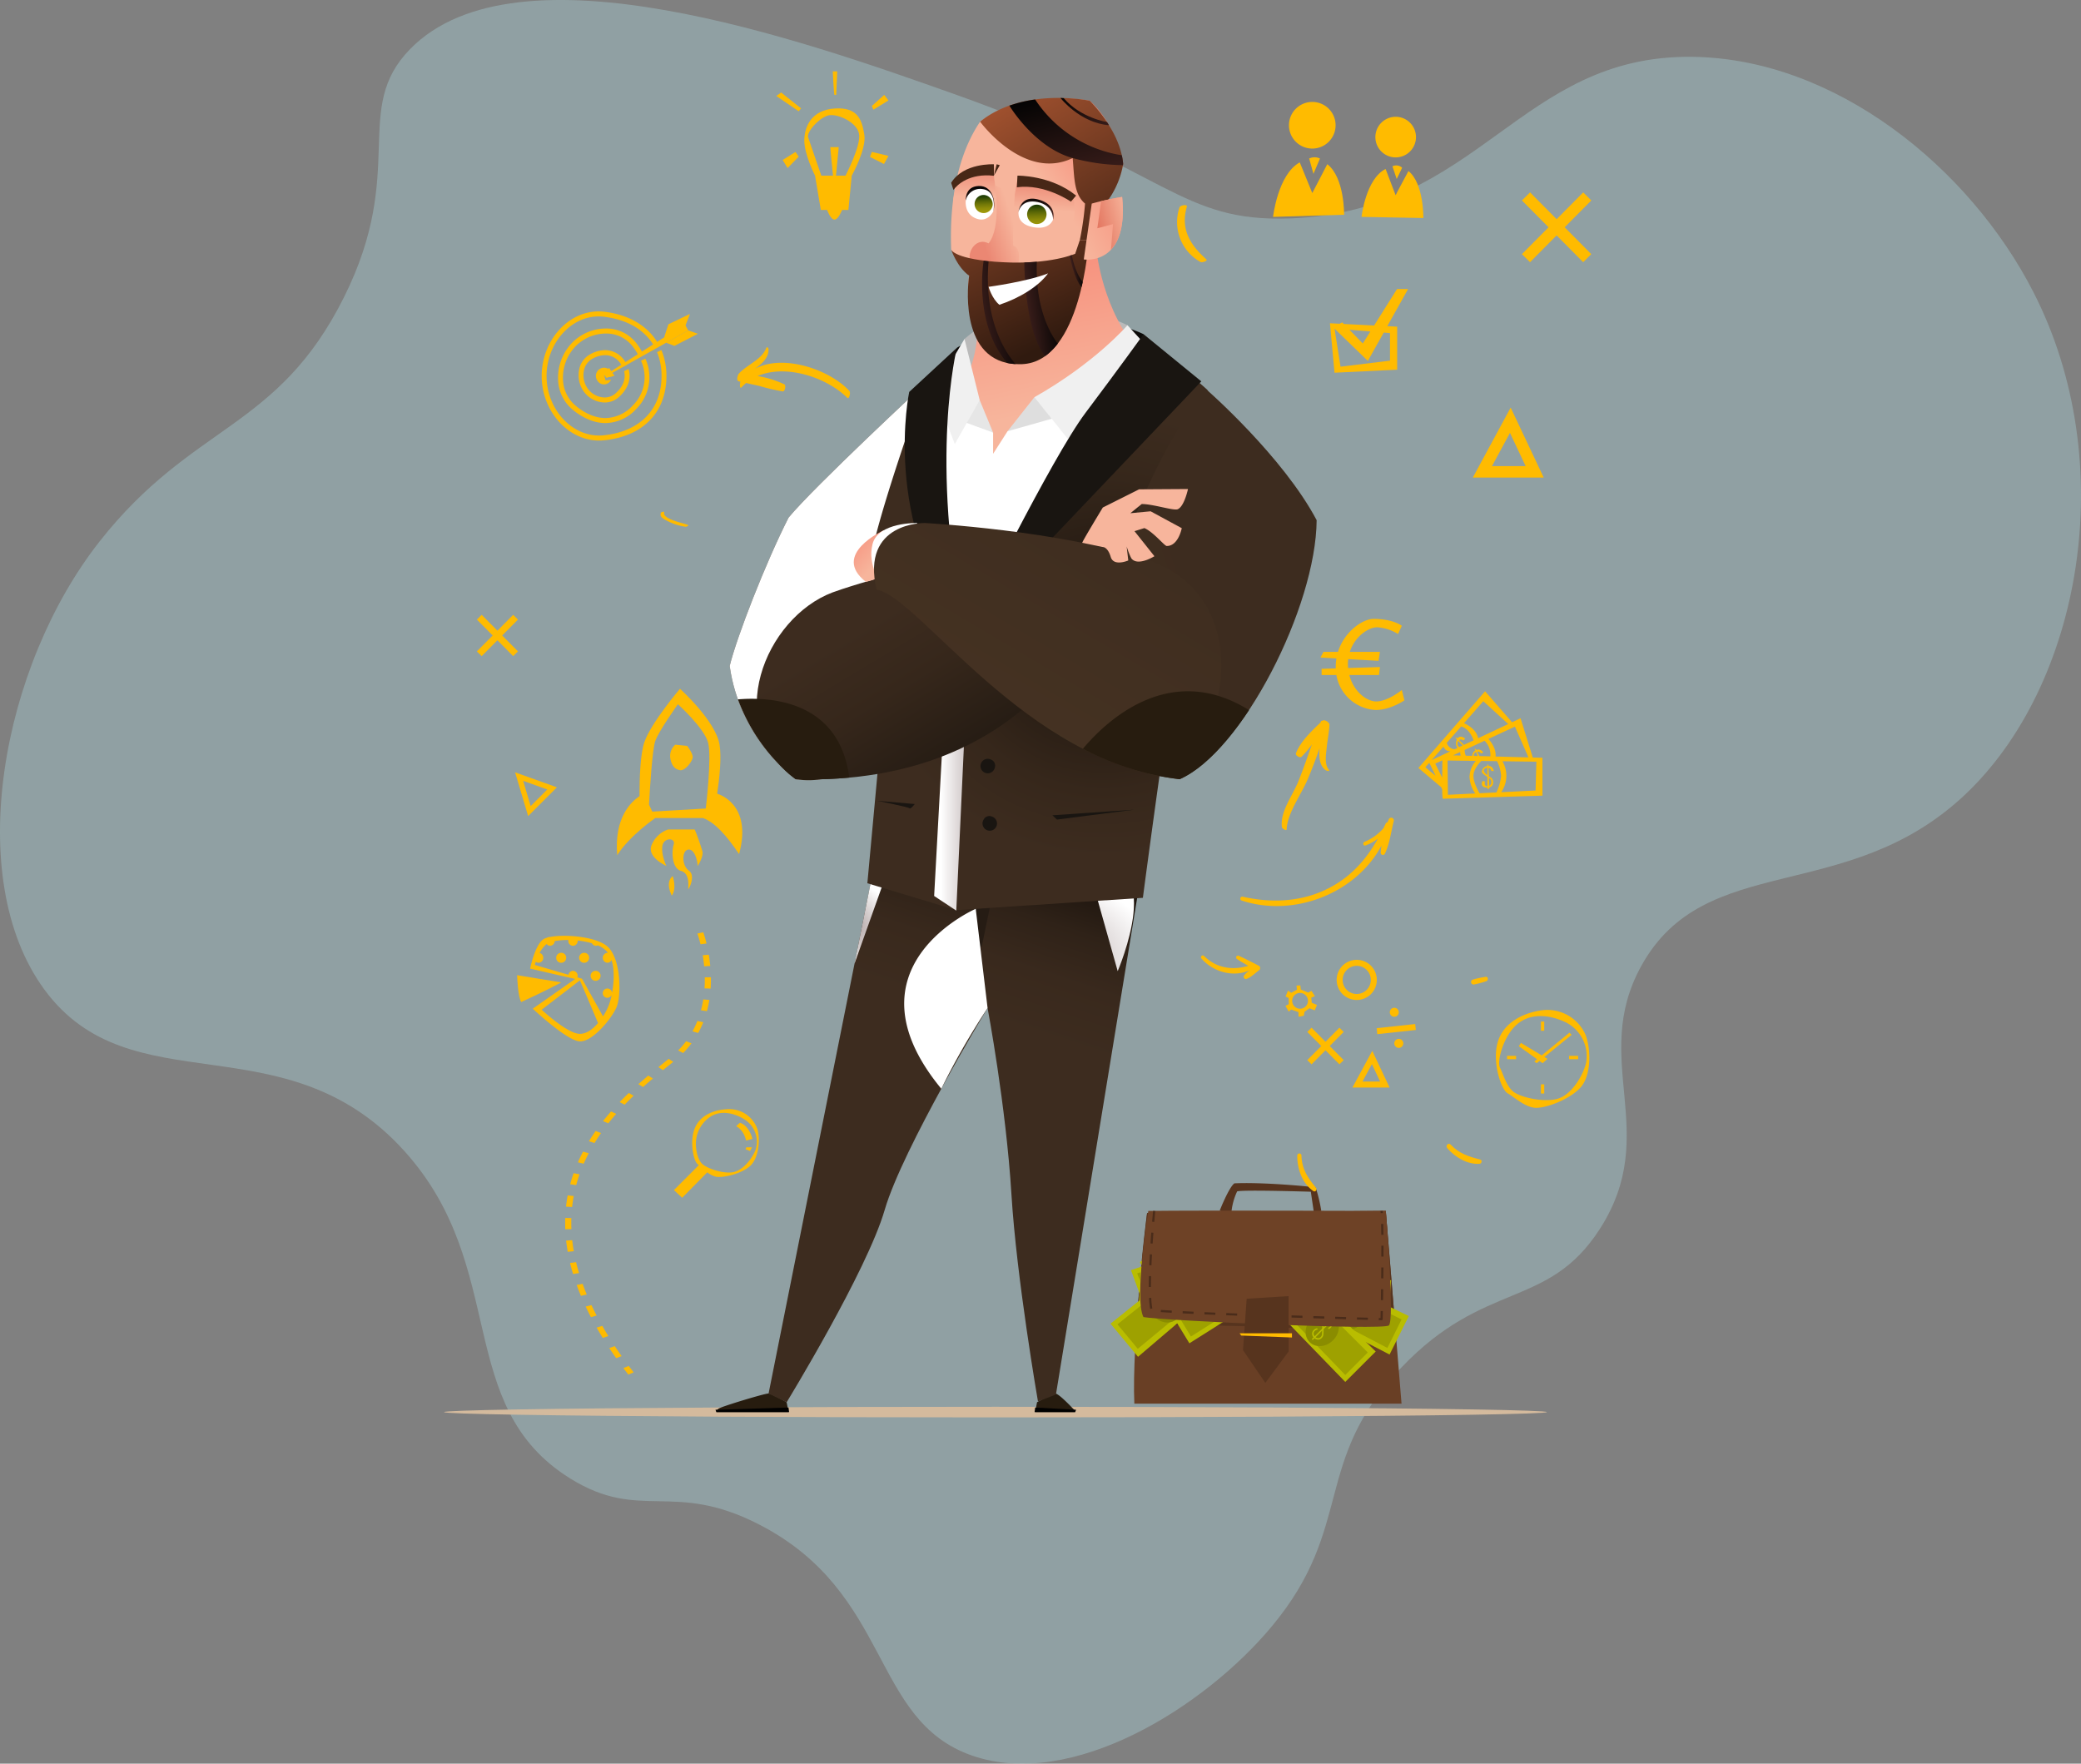 <?xml version="1.0" encoding="UTF-8"?> <svg xmlns="http://www.w3.org/2000/svg" xmlns:xlink="http://www.w3.org/1999/xlink" width="681.39" height="577.44" viewBox="0 0 681.39 577.44"><rect x="0" y="0" width="681.39" height="577.44" fill="#808080" stroke="none"/><defs><style>.a{opacity:0.8;}.b{fill:rgba(182,237,245,0.37);}.c{fill:#d4ba9d;}.d{fill:#fb0;}.e{fill:#271c0f;}.f{fill:#0b0907;}.g{fill:url(#a);}.al,.ao,.h,.j,.k{mix-blend-mode:multiply;}.ac,.ah,.ai,.al,.ao,.h,.j,.k{isolation:isolate;}.h{fill:url(#b);}.i{fill:url(#c);}.j{fill:url(#d);}.k{fill:url(#e);}.l{fill:#261c14;}.m{fill:#bababa;}.n{fill:url(#f);}.o{fill:#dedede;}.p{fill:#e6e6e6;}.q{fill:url(#g);}.r{fill:url(#h);}.s{fill:url(#i);}.t{fill:url(#j);}.u{fill:url(#k);}.v{fill:url(#l);}.w{fill:#fff;}.x{fill:#472716;}.y{fill:url(#m);}.z{fill:url(#n);}.aa{fill:url(#o);}.ab{fill:url(#p);}.ac,.ah,.ai{mix-blend-mode:screen;}.ad{fill:url(#q);}.ae{fill:url(#r);}.af{fill:url(#s);}.ag{fill:url(#t);}.ah{fill:url(#u);}.ai{fill:url(#v);}.aj{fill:url(#w);}.ak{fill:url(#x);}.al{fill:url(#y);}.am{fill:url(#z);}.an{fill:url(#aa);}.ao{fill:url(#ab);}.ap{fill:#f0f0f0;}.aq{fill:#191511;}.ar{fill:url(#ac);}.as{fill:url(#ad);}.at{fill:url(#ae);}.au{fill:#57341e;}.av{fill:url(#af);}.aw{fill:#b9bd00;}.ax{fill:#9ea100;}.ay{fill:#8a8c00;}.az{fill:#6e4226;}.ba{fill:#4a2c1a;}</style><linearGradient id="a" x1="1.394" y1="0.778" x2="0.604" y2="0.487" gradientUnits="objectBoundingBox"><stop offset="0" stop-color="#1b150f"></stop><stop offset="0.187" stop-color="#241b13"></stop><stop offset="0.662" stop-color="#36271b"></stop><stop offset="1" stop-color="#3d2c1f"></stop></linearGradient><radialGradient id="b" cx="0.893" cy="0.563" r="0.352" gradientTransform="translate(-0.466) scale(1.931 1)" gradientUnits="objectBoundingBox"><stop offset="0" stop-color="#a89999"></stop><stop offset="1" stop-color="#fff"></stop></radialGradient><linearGradient id="c" x1="0.532" y1="0.367" x2="0.593" y2="0.07" gradientUnits="objectBoundingBox"><stop offset="0" stop-color="#3d2c1f"></stop><stop offset="0.348" stop-color="#39291d"></stop><stop offset="0.625" stop-color="#2f2218"></stop><stop offset="0.878" stop-color="#1f160f"></stop><stop offset="1" stop-color="#140f0a"></stop></linearGradient><radialGradient id="d" cx="0.288" cy="0.679" r="0.391" gradientTransform="translate(-0.972) scale(2.944 1)" xlink:href="#b"></radialGradient><radialGradient id="e" cx="-0.056" cy="0.896" r="0.702" gradientTransform="translate(-0.651) scale(2.302 1)" xlink:href="#b"></radialGradient><linearGradient id="f" x1="0.532" y1="0.773" x2="0.419" y2="0.115" gradientUnits="objectBoundingBox"><stop offset="0" stop-color="#f7b59c"></stop><stop offset="1" stop-color="#f79480"></stop></linearGradient><linearGradient id="g" x1="0.537" y1="0.338" x2="0.692" y2="0.159" xlink:href="#f"></linearGradient><linearGradient id="h" x1="0.505" y1="0.782" x2="0.576" y2="0.112" gradientUnits="objectBoundingBox"><stop offset="0" stop-color="#f7b59c"></stop><stop offset="1" stop-color="#eb8773"></stop></linearGradient><linearGradient id="i" x1="0.504" y1="0.697" x2="0.521" y2="0.043" xlink:href="#h"></linearGradient><linearGradient id="j" x1="0.485" y1="0.074" x2="0.509" y2="1.089" gradientUnits="objectBoundingBox"><stop offset="0" stop-color="#050404"></stop><stop offset="1" stop-color="#66332d"></stop></linearGradient><linearGradient id="k" x1="0.48" y1="0.079" x2="0.516" y2="1.076" xlink:href="#j"></linearGradient><linearGradient id="l" x1="1.142" y1="1.349" x2="0.254" y2="-0.154" gradientUnits="objectBoundingBox"><stop offset="0" stop-color="#301a0f"></stop><stop offset="1" stop-color="#ad5732"></stop></linearGradient><linearGradient id="m" x1="0.485" y1="0.051" x2="0.523" y2="1.168" gradientUnits="objectBoundingBox"><stop offset="0" stop-color="#1f3d04"></stop><stop offset="0.036" stop-color="#264204"></stop><stop offset="0.256" stop-color="#536206"></stop><stop offset="0.469" stop-color="#757a08"></stop><stop offset="0.669" stop-color="#8e8c09"></stop><stop offset="0.851" stop-color="#9d970a"></stop><stop offset="1" stop-color="#a39b0b"></stop></linearGradient><linearGradient id="n" x1="0.482" y1="0.078" x2="0.523" y2="1.055" xlink:href="#m"></linearGradient><linearGradient id="o" x1="0.845" y1="0.455" x2="0.276" y2="0.734" xlink:href="#h"></linearGradient><linearGradient id="p" x1="0.803" y1="0.792" x2="-0.121" y2="-0.931" xlink:href="#l"></linearGradient><linearGradient id="q" x1="0.93" y1="0.29" x2="-0.152" y2="0.673" gradientUnits="objectBoundingBox"><stop offset="0" stop-color="#050404"></stop><stop offset="1" stop-color="#4a2521"></stop></linearGradient><linearGradient id="r" x1="0.995" y1="0.348" x2="-0.048" y2="0.685" xlink:href="#q"></linearGradient><linearGradient id="s" x1="0.845" y1="0.352" x2="0.135" y2="0.642" xlink:href="#q"></linearGradient><linearGradient id="t" x1="0.038" y1="0.811" x2="0.969" y2="0.055" xlink:href="#f"></linearGradient><linearGradient id="u" x1="0.245" y1="-0.01" x2="1.008" y2="1.523" xlink:href="#q"></linearGradient><linearGradient id="v" x1="0.229" y1="-0.075" x2="1.014" y2="1.546" xlink:href="#q"></linearGradient><linearGradient id="w" x1="1.089" y1="0.179" x2="0.034" y2="0.689" gradientUnits="objectBoundingBox"><stop offset="0" stop-color="#f7b59c"></stop><stop offset="1" stop-color="#e3755f"></stop></linearGradient><radialGradient id="x" cx="0.583" cy="0.517" r="0.389" gradientTransform="translate(-0.311) scale(1.621 1)" gradientUnits="objectBoundingBox"><stop offset="0" stop-color="#140f0a"></stop><stop offset="0.282" stop-color="#241a12"></stop><stop offset="0.701" stop-color="#36271b"></stop><stop offset="1" stop-color="#3d2c1f"></stop></radialGradient><linearGradient id="y" x1="1.456" y1="0.494" x2="0.187" y2="0.502" gradientTransform="matrix(1, 0, 0, 1, 0, 0)" xlink:href="#b"></linearGradient><linearGradient id="z" x1="-0.5" y1="0.942" x2="0.55" y2="0.451" gradientUnits="objectBoundingBox"><stop offset="0" stop-color="#453222"></stop><stop offset="1" stop-color="#3d2c1f"></stop></linearGradient><linearGradient id="aa" x1="0.869" y1="0.882" x2="0.362" y2="0.347" xlink:href="#a"></linearGradient><radialGradient id="ab" cx="1.254" cy="0.617" r="0.475" gradientTransform="translate(-0.579) scale(2.158 1)" xlink:href="#b"></radialGradient><linearGradient id="ac" x1="0.638" y1="0.581" x2="0.208" y2="0.315" xlink:href="#f"></linearGradient><linearGradient id="ad" x1="0.284" y1="0.725" x2="0.95" y2="-0.031" xlink:href="#z"></linearGradient><linearGradient id="ae" x1="88.284" y1="-62.226" x2="88.662" y2="-62.651" xlink:href="#f"></linearGradient><linearGradient id="af" x1="0.5" y1="0.142" x2="0.5" y2="-0.01" gradientUnits="objectBoundingBox"><stop offset="0" stop-color="#693f25"></stop><stop offset="0.514" stop-color="#6e4226"></stop><stop offset="1" stop-color="#7a492a"></stop></linearGradient></defs><g transform="translate(-1037.629 -3101.436)"><g transform="translate(959.742 3123.436)"><g class="a" transform="translate(77.887 -22)"><path class="b" d="M400.749,596.771c-33.227-11.613-26.112-53.133-69.52-75.565-28.363-14.658-38.909-.812-61.963-15.114C230.784,482.22,249.451,437,214.858,398.79c-39.252-43.355-89.489-14.068-117.881-52.9-26.72-36.539-13.94-105.842,18.135-146.6,30.592-38.871,58.306-36.349,80.1-80.1,20.687-41.527,2.344-61.4,21.571-81.1C251.92,2.09,345.553,35.279,394.7,52.7c70.6,25.025,74.03,42.158,110.326,40.806,62.208-2.316,74.912-53.492,131.483-52.9,46.867.494,90.91,36.182,111.837,77.077,28.755,56.193,15.6,128.9-22.67,164.732-38.645,36.188-84.9,17.911-105.791,55.918-16.892,30.731,6.854,54.482-13.6,86.145-16.977,26.278-37.607,16.534-64.987,45.339-29.306,30.831-15.078,51.889-42.316,84.634C476.83,581.087,433.316,608.152,400.749,596.771Z" transform="translate(-82.515 -22)"></path></g></g><g transform="translate(848.957 3079.57)"><ellipse class="c" cx="180.553" cy="1.736" rx="180.553" ry="1.736" transform="translate(334.063 482.457)"></ellipse><path class="d" d="M436.766,391.846A9.74,9.74,0,0,0,427.459,385c-4.793.053-9.543,1.933-11.3,6.284s-.409,10.757,1.005,11.8c.106.079.217.166.329.258l-8.154,8.163,2.7,2.526,8.22-8.341a7.629,7.629,0,0,0,2.662,1.4c2.276.567,8.383-.852,11.284-3.4S437.6,395.13,436.766,391.846Zm-8.214,13.833c-3.4.511-8.668-1.371-10.1-2.894s-1.891-4.538-1.924-6.156a10.655,10.655,0,0,1,4.478-8.962c3.416-2.414,7.884-1.532,11.5.74a8.684,8.684,0,0,1,3.677,9.623C435.228,400.895,431.957,405.167,428.552,405.679Z"></path><path class="d" d="M430.963,389.467a9.553,9.553,0,0,0-1.241,1.159s2.424,1,3.236,4.671c1.609-.4,2.081-.541,2.081-.541S434.1,390.481,430.963,389.467Z"></path><path class="d" d="M432.762,398.117l1.492.607.662-1.225H433.05Z"></path><path class="e" d="M446.855,484.193l-.607-3.223s-4.776-2.777-5.915-2.862-15.829,4.391-16.43,4.98a2.119,2.119,0,0,0-.668,1.1Z"></path><path d="M423.235,484.193l-.3-.764,23.918-.725.2,1.488Z"></path><path class="e" d="M527.625,484.193l.606-3.223s4.777-2.777,5.916-2.862,5.305,4.391,5.906,4.98a2.119,2.119,0,0,1,.668,1.1Z"></path><path d="M540.721,484.193l.3-.764-13.394-.725-.2,1.488Z"></path><path class="f" d="M563.108,131.279s-9.794-5.088-27.093-5.6S502,135.731,502,135.731l-7.461,15.009,73.271-5.088Z"></path><path class="g" d="M491.588,147.439s-36.21,33.611-44.7,43.877c-7.459,14.639-16.977,39.077-19.292,48.594,3.344,24.18,21.607,37.075,21.607,37.075s21.9,4.415,33.183-19.84S498.608,151.078,491.588,147.439Z"></path><path class="h" d="M491.588,147.439s-36.21,33.611-44.7,43.877c-7.459,14.639-16.977,39.077-19.292,48.594,3.344,24.18,21.607,37.075,21.607,37.075s21.9,4.415,33.183-19.84S498.608,151.078,491.588,147.439Z"></path><path class="i" d="M476.766,295.913l-36.433,182.2,5.915,2.862s26.3-42.979,32.109-63,33.68-66.08,33.68-66.08,6.043,32.03,7.815,61.011c1.678,27.445,8.687,67.815,8.687,67.815l5.882-2.277L564.7,293.351,561.26,281Z"></path><path class="j" d="M481.175,301.718l-12.7,35.644,7.476-37.384Z"></path><path class="k" d="M545.3,306.665l9.344,33.163S571.5,300.619,545.3,306.665Z"></path><path class="l" d="M510.075,311.65c-.2.8-3.79,17.157-3.79,17.157l3.79,3.192,4.988-23.988Z"></path><path class="m" d="M504.481,132.846a45.523,45.523,0,0,1,22.962-10.54c14.017-2.026,30.406,6.031,30.406,6.031l4.527,16.69L503.57,146.6Z"></path><path class="n" d="M513.847,171.517c1.9-1.682,46.893-31.337,48.529-33.655-12.9-14.11-14.7-34.217-14.7-34.217l-38.814,19.364s1.3,18.573-6.684,26.221C505.3,152.291,513.785,171.477,513.847,171.517Z"></path><path class="o" d="M527.367,151.915l-8.79,11.139s7.784.968,18.348-3.435C532.02,153.261,527.367,151.915,527.367,151.915Z"></path><path class="p" d="M509.464,152.876l4.383,10.618a52.29,52.29,0,0,1-9.366-1.986A13.089,13.089,0,0,1,509.464,152.876Z"></path><path class="q" d="M509.592,61.7c-8.839,13.072-9.913,30.424-9.466,41.943A46.769,46.769,0,0,0,506,112.132s-4.243,27.907,16.647,28.234,23.175-47,23.175-47,8.486-7.344,10.608-17.789C553.819,61.7,545.5,54.848,545.5,54.848S524.7,50.669,509.592,61.7Z"></path><path class="r" d="M520.934,85.611l1.128-6.166,17.9,5.925s1.162,5.048.183,8.378c-6.688.021-20.238-2.669-20.238-2.669Z"></path><path class="s" d="M514.1,79.41s1.122,7.913.874,11.3A101.168,101.168,0,0,1,504.9,87.529l-4.147-.158,1.176-5.962S509.264,75.613,514.1,79.41Z"></path><path class="t" d="M522.2,91.122s.568-5.639,6.688-3.859,4.573,6.506,4.573,6.506a5.514,5.514,0,0,0-4.818-4.574C524.276,88.515,522.2,91.122,522.2,91.122Z"></path><path class="u" d="M504.9,87.529s-.419-4.577,4.2-4.771c4.55-.192,5.761,5.136,4.819,8.321.078-3.428-.937-6.3-4.125-6.771S504.9,87.529,504.9,87.529Z"></path><path class="v" d="M509.592,61.7s14.321,19.585,30.315,11.914c.571,6.651.4,11.8,4.045,14.905a94.276,94.276,0,0,1-1.72,11.969h2.939l.652-7.126a28.8,28.8,0,0,0,10.608-17.789c-.925-11.1-10.935-20.727-10.935-20.727S523.845,50.224,509.592,61.7Z"></path><path class="w" d="M522.2,91.122s.911-4.238,6.256-3.1,5.005,5.751,5.005,5.751-1.02,3.517-6.569,2.458S522.2,91.122,522.2,91.122Z"></path><path class="w" d="M513.917,91.079c-.187.294-1.918,3.753-5.631,2.325-4-1.539-3.386-5.875-3.386-5.875a4.808,4.808,0,0,1,5.508-3.754C515.3,84.425,513.917,91.079,513.917,91.079Z"></path><path class="x" d="M500.112,81.725l.748,2.336c1.262-1.795,5.386-5.549,13.238-4.651.1-1.428,0-3.754,0-3.754S504.141,75.116,500.112,81.725Z"></path><path class="x" d="M521.628,83.2l.2-3.828s10.922-.2,19.2,6.538l-1.7,1.978S530.724,81.9,521.628,83.2Z"></path><path class="y" d="M531.338,92.045a3.176,3.176,0,1,1-3.176-3.176A3.177,3.177,0,0,1,531.338,92.045Z"></path><path class="z" d="M513.713,88.869a2.968,2.968,0,1,1-2.961-3.177A3.074,3.074,0,0,1,513.713,88.869Z"></path><path class="aa" d="M514.49,82.527s2.156,13.723-2.124,19.025c-3.536-1.9-6.582,1.767-6.2,5.085,4.95,1.088,15.993,1.306,15.993,1.306s.98-4.951-1.74-5.6c-.273-3.645.516-16.729.516-16.729Z"></path><path class="ab" d="M500.126,103.645s1.234,3.248,16.9,4.072,23.7-2.766,23.7-2.766l1.509-4.461h2.939s-2.286,39.957-21.952,40.61S505.185,117.626,506,112.132C502.085,109.357,500.126,103.645,500.126,103.645Z"></path><g class="ac"><path class="ad" d="M528.162,107.565l-.069,0c-1.211.1-2.507.182-3.889.227l-.133.006s.013,22.529,6.821,30.65a19.755,19.755,0,0,0,4.125-4.069C532.451,130.987,527.627,122.548,528.162,107.565Z"></path><path class="ae" d="M521.183,141.073c-3.367-3.88-10.449-14.476-8.817-33.626l-1.614-.264h0s-3.507,20.551,7.75,33.538A18.33,18.33,0,0,0,521.183,141.073Z"></path><path class="af" d="M539.578,105.381h0c-.187.063-.4.133-.631.205l-.035.012s1.425,7.64,3.912,10.247q.194-.83.368-1.641C542.123,112.888,540.589,110.269,539.578,105.381Z"></path></g><path class="ag" d="M546.149,88.522,543.538,106.8s14.8,2.394,12.566-20.454A93.219,93.219,0,0,0,546.149,88.522Z"></path><path class="w" d="M512.366,115.777s1.088,3.862,3.536,5.875c6.42-2.122,12.784-5.93,15.94-10.282C524.987,114.09,512.366,115.777,512.366,115.777Z"></path><path class="x" d="M514.1,79.41l.91-3.764,1.027.3Z"></path><path class="ah" d="M556.431,75.575a21.831,21.831,0,0,0-.444-2.881A41.587,41.587,0,0,1,527.62,54.433a43.235,43.235,0,0,0-8.442,2.014c.016.026,8.178,13.7,20.729,17.169a65.37,65.37,0,0,0,16.45,2.32C556.381,75.815,556.408,75.7,556.431,75.575Z"></path><path class="ai" d="M535.905,53.933s6.339,8.174,15.9,8.932l-.64-1.038s-8.65-1.306-14.2-7.834Z"></path><path class="aj" d="M556.1,86.346c-2.445.366-4.974.921-6.872,1.379l-1.251,8.884,5.141-1.374-.68,8.4C555.065,100.851,557.02,95.727,556.1,86.346Z"></path><path class="w" d="M503.57,159.74l10.277,3.754v6.95l4.73-7.39,21.235-5.995,10.343-2.805,15.571-11.733,16.3,13.38S560.4,286.721,560.4,286.922s-30.962,19.865-50.907,18.605-29.925-9.347-29.925-9.347l9.314-72.127-14.6-13.376s17.261-54.029,17.261-54.776S503.57,159.74,503.57,159.74Z"></path><path class="ak" d="M491.588,147.283s-17.153,47.284-18.178,60.19a89.867,89.867,0,0,0,7.28,16.708l-8.013,86.864,29.113,8.8,61.1-4.028S574.31,228.688,578,216.4s16.594-48.887,5.941-66.952c-14.991-13.438-21.562-16.649-21.562-16.649l-59.069,94.7s-9.33-24.182-11.719-35.037c-1.5-6.787,5.141-48.878,5.141-48.878Z"></path><path class="al" d="M501.79,320.005l4.342-93.527-6.466-4.736-5.123,93.474Z"></path><path class="am" d="M583.938,149.6s24.788,21.679,35.85,42.574c-.205,28.475-24.378,75.8-44.864,84.811-43.225-12.291-20.281-71.495-20.281-71.495S568.369,165.616,583.938,149.6Z"></path><path class="an" d="M461.294,215.821c4.24-1.6,43.911-14.785,75.631-14.021,9.151,6.275,11.232,19.011,11.232,19.011s-19.921,58.522-98.953,56.174C424.767,259.2,439.172,224.144,461.294,215.821Z"></path><path class="ao" d="M512.037,351.892l-3.88-32.472s-44.1,19.089-11.274,58.907A246.138,246.138,0,0,1,512.037,351.892Z"></path><path class="ap" d="M509.464,152.876l-8.15,14.37-6.771-17.653,9.938-16.746Z"></path><path class="ap" d="M527.367,151.915l12.953,16.142s23.267-13.082,28.627-27.215c.138-.363-11.1-12.5-11.1-12.5S547.278,140.665,527.367,151.915Z"></path><path class="aq" d="M563.108,131.279l18.918,15.452-75.894,79.747s26.826-54.619,37.947-69.414S563.108,131.279,563.108,131.279Z"></path><path class="aq" d="M502,135.731l-15.613,14.448s-9.165,42.581,18.2,78.747C492.769,172.333,502,135.731,502,135.731Z"></path><path class="ar" d="M485.468,197.764l-7.5-2.237s-17.326,7.854-5.769,16.842C485.21,209.459,485.468,197.764,485.468,197.764Z"></path><path class="w" d="M477.433,213.151s-4.861-5.909-3.059-13.15,14.665-6.9,14.665-6.9Z"></path><path class="as" d="M491.493,193.1s-21.037-.439-15.807,21.8c14.253,2.574,48.385,56.44,99.238,62.082,20.486-27.451,18.645-61.914-10.523-71.852C536.205,195.527,491.493,193.1,491.493,193.1Z"></path><path class="at" d="M549.773,188.026s-7.142,11.75-6.716,11.559l6.809,1.409s1.53-.027,2.5,3.221,5.739,1.151,5.739,1.151l-.525-4.6a23.3,23.3,0,0,0,1.517,3.88c2.05,2.8,7.571-.673,7.571-.673l-6.521-8.2,3.228-1.008c2.891,1.193,6.584,5.847,7.311,5.858,3.824.06,4.938-5.829,4.938-5.829l-10.2-5.523-6.622.621,3.705-3c3.823.01,10.439,2.26,11.789,1.7,2.159-.9,3.365-6.615,3.365-6.615l-16.015.1Z"></path><path class="aq" d="M533.251,288.794l26.733-1.824L534.764,290.2Z"></path><path class="aq" d="M475.944,284.064l12.253,1.048s-1.4,1.8-1.708,1.392S475.944,284.064,475.944,284.064Z"></path><path class="aq" d="M514.415,273.172a2.371,2.371,0,1,1-1.336-2.65A2.123,2.123,0,0,1,514.415,273.172Z"></path><path class="aq" d="M513.466,289.216a2.371,2.371,0,1,1-2.766,1.075A2.124,2.124,0,0,1,513.466,289.216Z"></path><path class="e" d="M543.25,267.02a90.892,90.892,0,0,0,31.674,9.965c7.53-3.313,15.556-11.8,22.709-22.63C571.57,238.112,550.712,258.122,543.25,267.02Z"></path><path class="e" d="M430.289,250.847a59.692,59.692,0,0,0,14.681,22.508,34.134,34.134,0,0,0,3.536,3.1c.443.347.7.529.7.529a27.3,27.3,0,0,0,8.345.013c3.172-.081,6.235-.269,9.2-.544C463.488,251.037,440.637,249.983,430.289,250.847Z"></path><path class="au" d="M588.045,418.233s2.972-7.559,4.8-8.93c8.916-.457,25.148,1.03,26.634,1.371a50.431,50.431,0,0,1,1.829,7.661l-2.4.685-1.028-6.973s-21.948-.687-24.12-.115a20.522,20.522,0,0,0-1.943,7.774Z"></path><path class="av" d="M564.268,419.02s-5.088,42.748-4.174,62.408h87.488l-5.154-63.093Z"></path><path class="au" d="M642.428,418.335l-78.16.685s-1.7,12.234-2.959,29.83l.707,6.8s15.493-.156,41.472.631c22.025.666,34.364,2.394,42.179,1.463Z"></path><path class="aw" d="M643.757,443.47l-29.779,9.108-4.532-12.344,29.969-10.173Z"></path><path class="ax" d="M641.728,442.432l-26.713,8.115-3.538-9.275,27.041-8.757Z"></path><path class="ay" d="M629.791,440.819c1,3.077-.328,6.263-2.958,7.115s-5.571-.954-6.567-4.031.328-6.262,2.958-7.113S628.794,437.742,629.791,440.819Z"></path><path class="aw" d="M624.35,445.663l-.04-.041a1.934,1.934,0,0,1-.421-1.852.231.231,0,0,1,.429.173,1.5,1.5,0,0,0,.331,1.364,1.3,1.3,0,0,0,1.42.241,1.273,1.273,0,0,0,1-1,1.477,1.477,0,0,0-.534-1.287c-.724-.47-1.277-.763-1.864-1.072-.319-.168-.644-.34-1.007-.546a2,2,0,0,1-1.066-1.773,1.438,1.438,0,0,1,.95-1.248,1.548,1.548,0,0,1,1.611.093,2.051,2.051,0,0,1,.738,1.566.231.231,0,1,1-.46-.048,1.625,1.625,0,0,0-.554-1.147,1.123,1.123,0,0,0-1.156-.038.973.973,0,0,0-.668.85,1.536,1.536,0,0,0,.832,1.343c.36.2.681.373,1,.539.6.315,1.158.612,1.9,1.093a1.931,1.931,0,0,1,.74,1.736,1.723,1.723,0,0,1-1.317,1.38A1.748,1.748,0,0,1,624.35,445.663Z"></path><path class="aw" d="M626.255,446.756a.222.222,0,0,1-.056-.092l-2.78-8.583a.231.231,0,1,1,.44-.142l2.779,8.583a.231.231,0,0,1-.383.234Z"></path><path class="aw" d="M643.119,455.081l-31.01-2.841.477-13.14,31.589,1.927Z"></path><path class="ax" d="M641.633,453.353l-27.8-2.6.235-9.924,28.343,2.129Z"></path><path class="ay" d="M631.2,447.342c-.243,3.225-2.675,5.673-5.431,5.466s-4.795-2.992-4.553-6.217,2.674-5.671,5.43-5.464S631.437,444.117,631.2,447.342Z"></path><path class="aw" d="M624.649,450.25a1.507,1.507,0,0,1-.345-.538,1.93,1.93,0,0,1,.312-1.873.231.231,0,0,1,.326,0l0,0a.23.23,0,0,1,0,.325,1.5,1.5,0,0,0-.209,1.386,1.556,1.556,0,0,0,2.529.215,1.47,1.47,0,0,0-.007-1.393c-.492-.71-.894-1.189-1.319-1.7-.231-.277-.467-.56-.726-.888a2,2,0,0,1-.315-2.044,1.438,1.438,0,0,1,1.351-.8,1.551,1.551,0,0,1,1.457.7,2.054,2.054,0,0,1,.089,1.729.231.231,0,1,1-.406-.219,1.632,1.632,0,0,0-.079-1.271,1.124,1.124,0,0,0-1.057-.473.972.972,0,0,0-.939.534,1.534,1.534,0,0,0,.262,1.558c.256.324.489.6.718.877.432.516.84,1,1.344,1.73a1.932,1.932,0,0,1,.029,1.886,1.723,1.723,0,0,1-1.742.779A1.97,1.97,0,0,1,624.649,450.25Z"></path><path class="aw" d="M625.724,451.573a.229.229,0,0,1-.067-.18l.676-9a.231.231,0,0,1,.461.034l-.676,9a.231.231,0,0,1-.394.146Z"></path><path class="aw" d="M643.663,465.357l-27.621-14.378,5.42-11.98,28.5,13.752Z"></path><path class="ax" d="M642.943,463.194,618.2,450.257l3.978-9.1,25.422,12.71Z"></path><path class="ay" d="M635.56,453.677c-1.446,2.892-4.623,4.236-7.1,3s-3.3-4.584-1.858-7.477,4.623-4.236,7.095-3S637.006,450.784,635.56,453.677Z"></path><path class="aw" d="M628.762,454.418a1.549,1.549,0,0,1-.477-1.159,1.931,1.931,0,0,1,1-1.614.231.231,0,0,1,.184.424,1.494,1.494,0,0,0-.719,1.2,1.555,1.555,0,0,0,2.259,1.157,1.473,1.473,0,0,0,.522-1.292,21.474,21.474,0,0,0-.577-2.07c-.11-.344-.222-.695-.336-1.1a2,2,0,0,1,.482-2.01,1.443,1.443,0,0,1,1.553-.225,1.55,1.55,0,0,1,1.083,1.2,2.044,2.044,0,0,1-.571,1.633.234.234,0,0,1-.326-.032.231.231,0,0,1,.032-.325,1.628,1.628,0,0,0,.409-1.2,1.121,1.121,0,0,0-.8-.838.969.969,0,0,0-1.071.138,1.534,1.534,0,0,0-.348,1.541c.114.4.224.744.332,1.083a21.9,21.9,0,0,1,.588,2.111,1.931,1.931,0,0,1-.688,1.757,1.724,1.724,0,0,1-1.907.06A2.371,2.371,0,0,1,628.762,454.418Z"></path><path class="aw" d="M628.945,455.594a.231.231,0,0,1-.044-.267l4.034-8.069a.231.231,0,1,1,.414.206l-4.034,8.07a.232.232,0,0,1-.31.1A.244.244,0,0,1,628.945,455.594Z"></path><path class="aw" d="M629.158,474.326,607.5,451.956l8.928-9.653,22.7,22.056Z"></path><path class="ax" d="M629.159,472.047l-19.383-20.093,6.648-7.372,20.1,20.092Z"></path><path class="ay" d="M625.162,460.684c-2.286,2.287-5.726,2.558-7.681.6s-1.687-5.394.6-7.682,5.725-2.557,7.68-.6S627.448,458.4,625.162,460.684Z"></path><path class="aw" d="M618.93,459.849a1.736,1.736,0,0,1-.539-1.86,1.933,1.933,0,0,1,1.458-1.218.231.231,0,0,1,.04.461,1.5,1.5,0,0,0-1.063.915,1.557,1.557,0,0,0,1.779,1.812,1.478,1.478,0,0,0,.9-1.061c.089-.858.1-1.483.106-2.146.005-.361.01-.73.028-1.149a2,2,0,0,1,1.093-1.754,1.438,1.438,0,0,1,1.544.277,1.543,1.543,0,0,1,.651,1.477,2.058,2.058,0,0,1-1.059,1.37.231.231,0,0,1-.166-.432,1.626,1.626,0,0,0,.769-1.015,1.125,1.125,0,0,0-.493-1.047.971.971,0,0,0-1.06-.207,1.533,1.533,0,0,0-.817,1.351c-.018.414-.023.779-.028,1.135-.009.673-.017,1.308-.108,2.187a1.933,1.933,0,0,1-1.209,1.449A1.725,1.725,0,0,1,618.93,459.849Z"></path><path class="aw" d="M618.322,460.472a.232.232,0,0,1,0-.327l6.378-6.381a.231.231,0,1,1,.327.327l-6.378,6.381A.232.232,0,0,1,618.322,460.472Z"></path><path class="aw" d="M593.307,440.963l-29.779,9.108L559,437.728l29.969-10.173Z"></path><path class="ax" d="M591.278,439.925l-26.713,8.115-3.538-9.275,27.041-8.757Z"></path><path class="ay" d="M579.341,438.313c1,3.077-.328,6.263-2.958,7.114s-5.571-.953-6.567-4.03.328-6.262,2.958-7.113S578.344,435.236,579.341,438.313Z"></path><path class="aw" d="M573.9,443.157c-.013-.014-.027-.027-.04-.042a1.932,1.932,0,0,1-.421-1.851.231.231,0,1,1,.429.173,1.5,1.5,0,0,0,.331,1.363,1.3,1.3,0,0,0,1.42.242,1.275,1.275,0,0,0,1-1,1.48,1.48,0,0,0-.534-1.288c-.724-.47-1.277-.762-1.864-1.071-.319-.168-.644-.34-1.007-.547a2,2,0,0,1-1.066-1.772,1.44,1.44,0,0,1,.95-1.249,1.546,1.546,0,0,1,1.611.094,2.05,2.05,0,0,1,.738,1.566.231.231,0,1,1-.46-.048,1.625,1.625,0,0,0-.554-1.148,1.123,1.123,0,0,0-1.156-.037.97.97,0,0,0-.667.849,1.534,1.534,0,0,0,.831,1.344c.36.2.681.372,1,.539.595.314,1.158.611,1.9,1.093a1.931,1.931,0,0,1,.739,1.736,1.724,1.724,0,0,1-1.317,1.38A1.75,1.75,0,0,1,573.9,443.157Z"></path><path class="aw" d="M575.8,444.25a.222.222,0,0,1-.056-.092l-2.78-8.583a.231.231,0,0,1,.44-.143l2.78,8.583a.231.231,0,0,1-.384.235Z"></path><path class="aw" d="M592.669,452.575l-31.01-2.841.477-13.14,31.589,1.927Z"></path><path class="ax" d="M591.183,450.846l-27.8-2.6.235-9.924,28.343,2.129Z"></path><path class="ay" d="M580.745,444.835c-.243,3.225-2.675,5.673-5.431,5.466s-4.8-2.991-4.553-6.216,2.674-5.672,5.43-5.464S580.987,441.61,580.745,444.835Z"></path><path class="aw" d="M574.2,447.744a1.53,1.53,0,0,1-.345-.538,1.929,1.929,0,0,1,.312-1.873.23.23,0,0,1,.327,0v0a.23.23,0,0,1,0,.325,1.5,1.5,0,0,0-.209,1.386,1.556,1.556,0,0,0,2.529.215,1.47,1.47,0,0,0-.007-1.393c-.492-.71-.894-1.19-1.319-1.7-.231-.277-.467-.559-.726-.888a2,2,0,0,1-.315-2.043,1.438,1.438,0,0,1,1.351-.8,1.55,1.55,0,0,1,1.457.7,2.052,2.052,0,0,1,.089,1.728.231.231,0,1,1-.406-.219,1.632,1.632,0,0,0-.079-1.271,1.123,1.123,0,0,0-1.057-.472.969.969,0,0,0-.939.534,1.532,1.532,0,0,0,.262,1.557c.256.325.489.6.718.877.432.517.84,1,1.344,1.731a1.932,1.932,0,0,1,.029,1.886,1.725,1.725,0,0,1-1.742.779A1.975,1.975,0,0,1,574.2,447.744Z"></path><path class="aw" d="M575.274,449.067a.232.232,0,0,1-.067-.181l.676-9a.231.231,0,1,1,.461.035l-.676,9a.231.231,0,0,1-.247.213A.234.234,0,0,1,575.274,449.067Z"></path><path class="aw" d="M578.119,461.674,561.9,435.09l10.831-7.456,17.3,26.5Z"></path><path class="ax" d="M578.62,459.45l-14.495-23.86,8.105-5.731,15.2,24.018Z"></path><path class="ay" d="M577.218,447.486c-2.733,1.729-6.148,1.238-7.627-1.1s-.46-5.633,2.274-7.362,6.147-1.238,7.624,1.1S579.95,445.757,577.218,447.486Z"></path><path class="aw" d="M571.015,444.607a1.543,1.543,0,0,1,.19-1.238,1.928,1.928,0,0,1,1.689-.866.231.231,0,0,1-.062.458,1.493,1.493,0,0,0-1.238.658,1.285,1.285,0,0,0,.119,1.437,1.271,1.271,0,0,0,1.218.721,1.472,1.472,0,0,0,1.114-.836,21.325,21.325,0,0,0,.576-2.071c.084-.351.169-.709.279-1.113a2,2,0,0,1,1.452-1.472,1.441,1.441,0,0,1,1.446.61,1.551,1.551,0,0,1,.309,1.584,2.046,2.046,0,0,1-1.334,1.1.231.231,0,1,1-.066-.458,1.619,1.619,0,0,0,.972-.82,1.121,1.121,0,0,0-.25-1.13.972.972,0,0,0-.989-.435,1.534,1.534,0,0,0-1.094,1.139c-.108.4-.193.753-.276,1.1-.157.655-.3,1.274-.587,2.111a1.932,1.932,0,0,1-1.5,1.149,1.727,1.727,0,0,1-1.664-.934A2.358,2.358,0,0,1,571.015,444.607Z"></path><path class="aw" d="M570.563,445.709a.232.232,0,0,1,.1-.251l7.624-4.824a.232.232,0,0,1,.248.391l-7.624,4.824a.231.231,0,0,1-.319-.072A.225.225,0,0,1,570.563,445.709Z"></path><path class="aw" d="M552.3,455.244,576.6,435.764l8.778,9.79L561.3,466.093Z"></path><path class="ax" d="M554.571,455.457l21.814-17.423,6.719,7.307-21.881,18.14Z"></path><path class="ay" d="M566.257,452.538c-2.064-2.49-2.013-5.94.115-7.7s5.528-1.176,7.592,1.314,2.013,5.939-.116,7.7S568.321,455.028,566.257,452.538Z"></path><path class="aw" d="M567.67,446.412a1.735,1.735,0,0,1,1.9-.364,1.933,1.933,0,0,1,1.076,1.565.231.231,0,1,1-.462,0,1.5,1.5,0,0,0-.812-1.143,1.556,1.556,0,0,0-1.97,1.6,1.471,1.471,0,0,0,.972,1c.846.169,1.468.235,2.126.307.36.038.727.077,1.142.135a2,2,0,0,1,1.644,1.251,1.439,1.439,0,0,1-.42,1.512,1.544,1.544,0,0,1-1.531.511,2.054,2.054,0,0,1-1.265-1.183.231.231,0,1,1,.445-.126,1.629,1.629,0,0,0,.939.862,1.125,1.125,0,0,0,1.088-.393.971.971,0,0,0,.306-1.037,1.534,1.534,0,0,0-1.269-.939c-.411-.057-.773-.1-1.128-.134-.669-.072-1.3-.139-2.167-.312a1.932,1.932,0,0,1-1.33-1.338A1.724,1.724,0,0,1,567.67,446.412Z"></path><path class="aw" d="M567.106,445.748a.232.232,0,0,1,.326.03l5.757,6.946a.231.231,0,0,1-.355.3l-5.758-6.945A.232.232,0,0,1,567.106,445.748Z"></path><path class="az" d="M564.667,418.335s-4.682,28.574-1.6,34.746c6.259,1.168,78.392,4.388,80.363,2.744s-1-37.49-1-37.49S581.127,418.106,564.667,418.335Z"></path><path class="ba" d="M640.9,454.116c-.163,0-.4-.008-.772-.018l.019-.711.559.014c.009-.428.025-1.227.044-2.307l.712.014c-.03,1.668-.052,2.666-.052,2.666l0,.146-.1.1C641.234,454.09,641.209,454.116,640.9,454.116ZM636.55,454l-3.573-.1.021-.711,3.573.1Zm-7.145-.209-3.569-.106.021-.711,3.57.106Zm-7.138-.213-3.569-.112.023-.711,3.567.112Zm-7.136-.225-3.568-.115.024-.711,3.567.115ZM608,453.12,604.43,453l.025-.711,3.566.119Zm-7.139-.244-3.56-.127.025-.711,3.56.127Zm-7.126-.258-3.567-.137.028-.711,3.565.137Zm-7.135-.276-3.566-.15.03-.711,3.566.15Zm-7.135-.308c-1.242-.057-2.434-.114-3.568-.17l.035-.711c1.134.057,2.325.113,3.566.17Zm-7.138-.36c-1.321-.074-2.519-.148-3.571-.22l.048-.711c1.051.072,2.246.146,3.563.22Zm-7.047-1.265a28.7,28.7,0,0,1-.366-3.586l.711-.037a28.2,28.2,0,0,0,.355,3.494Zm76.248-2.865-.712-.012c.018-1.1.036-2.293.052-3.563l.712.01C641.561,445.249,641.543,446.448,641.525,447.544Zm-76.7-4.3v-.3c0-1.053.015-2.151.042-3.274l.712.018c-.027,1.117-.042,2.209-.042,3.256v.3Zm76.8-2.832-.712-.008c.013-1.166.024-2.36.033-3.563l.712.006C641.645,438.053,641.634,439.249,641.621,440.415ZM565.7,436.133l-.712-.029c.05-1.191.11-2.389.175-3.564l.711.039C565.808,433.753,565.748,434.946,565.7,436.133Zm75.975-2.851-.712,0,.005-2.447v-1.114h.711v1.114Zm-75.583-4.258-.711-.047c.083-1.252.169-2.449.253-3.56l.709.054C566.258,426.579,566.173,427.774,566.091,429.024Zm74.855-2.863c-.013-1.272-.032-2.467-.059-3.555l.712-.018c.027,1.092.046,2.291.058,3.565Zm-74.32-4.241-.71-.06c.185-2.191.318-3.561.318-3.561l.709.069S566.81,419.735,566.626,421.92Zm74.124-2.861c-.014-.244-.031-.474-.049-.685l.71-.061c.018.217.035.453.05.7Z"></path><path class="au" d="M596.88,447.083,595.671,463.9l7.309,10.73,7.617-10.26V446.225Z"></path><path class="d" d="M594.56,458.4h17.146v1.371l-16.627-.639Z"></path><path class="d" d="M462.032,57.384c-7.593.475-9.966,5.854-10,10.442s3.511,11.548,3.511,11.548l1.9,11.231H459.5s1.108,3.164,2.4,3.164,2.5-3.164,2.5-3.164h2.064l1.1-11.231s4.9-8.7,4.113-13.446S469.626,56.909,462.032,57.384Zm3.48,21.99H462.4l.9-9.334h-2.769s.6,6.781.893,9.334H457.6s-3.638-10.6-4.3-12.5,3.986-6.8,6.852-7.277,9,2.214,9.789,6.012S465.512,79.374,465.512,79.374Z"></path><path class="d" d="M479.586,54.75,478.2,52.934l-4.062,3.631.518,1.211Z"></path><path class="d" d="M473.535,73.248l4.582,2.311,1.469-2.655-5.445-1.3Z"></path><path class="d" d="M444.934,74.243l1.631,2.636,3.631-3.715-1.038-1.557Z"></path><path class="d" d="M442.849,53.281l7.348,5.013.778-.946-6.522-5.191Z"></path><path class="d" d="M462.471,52.934l.345-7.692h-1.469s.346,7.347.555,7.692Z"></path><path class="d" d="M675.691,276.232v3.075a.92.92,0,0,1-.677-1.511l-.909-.234s-1.1,2.1,1.478,2.179c.039,0,.071-.005.108-.005v.408h.646l-.02-.477c1.769-.425,1.444-2.68.557-3.207-.2-.118-.447-.273-.705-.449l-.112-2.771a1.339,1.339,0,0,1,.925,1.07h.806s-.214-1.7-1.755-1.667l-.015-.377-.327-.161v.577a1.994,1.994,0,0,0-1.8,1.843C673.852,275.035,674.821,275.65,675.691,276.232Zm.968.712a1.551,1.551,0,0,1-.361,2.246l-.106-2.613A5.41,5.41,0,0,1,676.659,276.944Zm-1.8-3.414a1.468,1.468,0,0,1,.834-.336v2.469C674.82,274.988,674.076,274.13,674.857,273.53Z"></path><path class="d" d="M690.554,269.885l-4-12.86-2.783,1.309-8.839-10.14L653.117,273.3l7.432,6.285.358.735a20,20,0,0,0,.162,3.067l32.654-1.02v-12.4Zm-1.412-.038-10.772-.294c.259-2.5-1.455-4.767-2.34-5.754l8.679-4.032Zm-8.961,5.992a15.612,15.612,0,0,1-1.542,5.474l-5.515.27c-.773-1.355-2-3.8-2-5.681,0-2.009,1.675-3.98,2.572-4.892l5.138.067A12.111,12.111,0,0,1,680.181,275.839Zm-14.274-10.418a1.722,1.722,0,0,1,.244-1l1.429,1.528-1.068.5A1.079,1.079,0,0,1,665.907,265.421Zm2.105.327-1.592-1.591a1.274,1.274,0,0,1,1.478.184c.187-.247.508-.676.508-.676s-1.562-1.347-2.5-.023l-.325-.324-.341.129.475.508a2.788,2.788,0,0,0,.16,2.8l-1.107.52.15-.085a2.971,2.971,0,0,1-2.528-2.1l4.72-5.38c2.571.764,3.7,3.475,4.049,4.564Zm-4.4,2.071-6.159,2.9,3.88-4.424A2.155,2.155,0,0,0,663.609,267.819Zm-2.654,2.983c-.021,1.428-.049,3.556-.059,5.664l-2.271-4.581Zm5.848-2.716a2.2,2.2,0,0,0,.161,1.156l-2.5-.068Zm1.823,1.2a4.181,4.181,0,0,1-.367-1.878l6.5-3.021a6.412,6.412,0,0,1,1.894,5.118l-3.619-.1-.715-1.456a1.336,1.336,0,0,1,1.278.605l.738-.327a1.838,1.838,0,0,0-2.279-.815l-.167-.338-.364-.016.23.519a1.973,1.973,0,0,0-1.011,1.765Zm2.65.072a.731.731,0,0,1,.065-.658,1.467,1.467,0,0,1,.627-.643l.59,1.336Zm11.248-10.436-9.868,4.641c-.516-2.764-3.309-4.331-4.616-4.921l6.311-7.193Zm-27.14,14.148,1.28-1.46,2.07,4.252Zm7.258-2.206,9.257.121a8.466,8.466,0,0,0-2.05,5.172,10.049,10.049,0,0,0,1.875,5.493l-8.954.438Zm28.827,9.821-11.26.551a9.377,9.377,0,0,0,.4-10.136l11.118.146Z"></path><path class="d" d="M643.379,290.2a9.156,9.156,0,0,1-.444.94.578.578,0,0,0-.533.35q-.363.777-.739,1.539a16.317,16.317,0,0,1-6.2,4.453c-.717.3-.425,1.472.328,1.189a16.13,16.13,0,0,0,4.058-2.219c-3.441,6.091-7.772,11.325-14.083,15.09-9.243,5.515-19.855,6.258-30.178,3.912a.651.651,0,0,0-.346,1.254c17.007,5.618,37.4-2.265,45.792-18.014a17.049,17.049,0,0,0-.292,2.373.731.731,0,0,0,1.353.364c1.59-3.191,2.069-7.321,2.95-10.773a.867.867,0,0,0-1.671-.458Z"></path><path class="d" d="M423.5,281.743c.775-5.231,1.457-11.856.786-16.045-1.247-7.777-12.965-18.325-12.965-18.325s-9.481,11.143-11.663,17.487c-1.321,3.844-1.614,11.786-1.57,17.668-2.732,1.8-8.387,7.057-7.316,19.322,4.054-6.39,12.471-12.158,12.471-12.158h15.587c3.9,1.4,7.638,5.61,11.847,11.805C435.2,284.78,423.5,281.743,423.5,281.743Zm-21.244,5.851-1.074-2.283c.292-5.343,1.08-18.174,2.061-20.873,1.247-3.428,7.4-12,7.4-12s8.654,7.793,9.9,12.626-.78,21.513-.78,21.513Z"></path><path class="d" d="M409.792,265.686a4.872,4.872,0,0,0-1.558,4.832c.467,2.1,1.4,3.2,3.09,3.508s4-2.884,4.158-4.131-1.792-3.818-1.792-3.818Z"></path><path class="d" d="M416.139,293.433h-8.675a8.995,8.995,0,0,0-5.5,5.265c-1.418,4.05,5.163,6.781,4.961,6.683s-1.924-4.152-1.316-6.785,4.353-2.431,3.644-.2-.607,7.795,2.4,8.606,2.364,5.265,2.364,5.874,2.632-4.253.2-5.974-2.33-6.886,0-6.886,3.037,5.164,2.846,5.466,2.014-2.935,1.608-4.859A72.813,72.813,0,0,0,416.139,293.433Z"></path><path class="d" d="M408.646,315.1c1.721-2.33.294-6.379.294-6.379S406.317,310.34,408.646,315.1Z"></path><path class="d" d="M394.418,471.912q-.83-1.068-1.622-2.127l1.753-.706q.784,1.05,1.607,2.108Zm-3.986-5.377q-1.175-1.662-2.256-3.291l1.8-.642q1.069,1.613,2.232,3.259Zm-4.393-6.626c-.7-1.132-1.375-2.27-2.008-3.379l1.845-.566c.626,1.1,1.294,2.221,1.985,3.34Zm-3.878-6.8c-.6-1.151-1.179-2.317-1.719-3.466l1.89-.478c.533,1.133,1.1,2.284,1.7,3.421Zm-3.277-6.977c-.494-1.187-.958-2.381-1.379-3.55l1.934-.375c.415,1.151.872,2.328,1.358,3.5Zm-2.568-7.141c-.365-1.207-.7-2.427-.984-3.624l1.97-.255c.283,1.177.608,2.376.967,3.563Zm-1.747-7.279c-.216-1.227-.394-2.465-.527-3.68l1.993-.117c.131,1.191.3,2.4.518,3.609Zm-.8-7.376q-.042-1.037-.041-2.052,0-.831.027-1.651l2,.035q-.025.8-.026,1.616,0,.994.04,2.009ZM376,417.048l-1.994-.116c.133-1.23.315-2.469.542-3.683l1.981.2C376.312,414.634,376.134,415.845,376,417.048Zm1.339-7.171-1.963-.282c.323-1.2.7-2.421,1.116-3.614l1.938.365C378.025,407.512,377.658,408.7,377.343,409.877Zm2.458-7.009-1.9-.447c.508-1.164,1.072-2.34,1.676-3.5l1.868.526C380.849,400.579,380.3,401.729,379.8,402.868Zm3.537-6.764-1.825-.6c.677-1.109,1.413-2.232,2.189-3.339l1.779.67C384.722,393.919,384,395.019,383.338,396.1Zm4.515-6.452-1.731-.734c.83-1.05,1.716-2.112,2.632-3.156l1.682.793C389.536,387.58,388.667,388.622,387.853,389.652Zm5.357-6.109-1.634-.847c.946-.98,1.95-1.981,2.988-2.974l1.587.892C395.13,381.591,394.14,382.577,393.21,383.543Zm6.029-5.782-1.546-.93c1.033-.922,2.1-1.843,3.246-2.816l1.51.96C401.311,375.938,400.261,376.849,399.239,377.761Zm6.514-5.522-1.487-.98c.95-.775,1.872-1.516,2.755-2.228l.609-.491,1.48.987-.61.491C407.62,370.727,406.7,371.467,405.753,372.239Zm6.607-5.6-1.622-.858a29.363,29.363,0,0,0,2.6-3.021l1.755.7A30.859,30.859,0,0,1,412.36,366.637Zm4.914-6.563-1.853-.553a29.644,29.644,0,0,0,1.606-3.389l1.92.412A31.184,31.184,0,0,1,417.274,360.074Zm2.878-7.153-1.962-.285a35.289,35.289,0,0,0,.764-3.563l1.986.172A36.589,36.589,0,0,1,420.152,352.921Zm1.206-7.379-2-.072c.062-.927.094-1.881.094-2.835,0-.263,0-.524-.008-.784l2-.019c.005.266.007.533.008.8C421.453,343.613,421.421,344.591,421.358,345.542Zm-2.116-7.313c-.112-1.2-.271-2.41-.471-3.611l1.985-.178c.2,1.227.367,2.467.481,3.688Zm-1.2-7.2a36.163,36.163,0,0,0-1.016-3.528l1.932-.381a37.145,37.145,0,0,1,1.053,3.653Z"></path><path class="d" d="M619.156,352.669l.738-1.789s-1.585-.653-1.706-.7l-.161-1.685,1.188-.459-1.132-1.752-1.084.55-2.4-.989-.157-1.35-1.258.052.156,1.35-1.9,1.023-1.038-.714-.789,1.911,1.024.517.027,2.01-1.084.551,1.041,1.857.84-.651,2.367.834.032,1.535,1.71-.34.26-1.32,1.613-1.143Zm-2.412-2.137a2.584,2.584,0,1,1-1.4-3.375A2.583,2.583,0,0,1,616.744,350.532Z"></path><path class="d" d="M631.5,377.936h12.174L638,365.914Zm3.294-1.964,3.085-5.708,2.695,5.708Z"></path><path class="d" d="M627.25,358.342l-4.567,4.6-4.568-4.6-1.393,1.385,4.578,4.611-4.578,4.613,1.393,1.385,4.568-4.6,4.567,4.6,1.394-1.385-4.579-4.613,4.579-4.611Z"></path><path class="d" d="M632.91,349.27a6.574,6.574,0,1,0-6.573-6.574A6.582,6.582,0,0,0,632.91,349.27Zm0-11.184a4.609,4.609,0,1,1-4.61,4.61A4.616,4.616,0,0,1,632.91,338.086Z"></path><rect class="d" width="12.692" height="1.963" transform="translate(639.432 358.499) rotate(-6.144)"></rect><path class="d" d="M645.215,354.765a1.474,1.474,0,1,0-1.474-1.475A1.474,1.474,0,0,0,645.215,354.765Z"></path><path class="d" d="M646.689,362a1.475,1.475,0,1,0,1.474,1.475A1.474,1.474,0,0,0,646.689,362Z"></path><path class="d" d="M600.874,338.068c-2.168-1.129-4.328-2.249-6.56-3.247a.606.606,0,0,0-.612,1.046c1.212.777,2.449,1.506,3.694,2.221-5.173,1.549-10.474.755-14.482-3.241-.551-.549-1.345.27-.845.846,3.833,4.415,10.44,6.279,15.821,3.828a7.832,7.832,0,0,0-1.912,1.794.725.725,0,0,0,.812,1.055c1.483-.487,2.843-1.873,4.084-2.806A.877.877,0,0,0,600.874,338.068Z"></path><path class="d" d="M673.29,401.484c-3.76-.944-6.887-1.949-9.622-4.876-.715-.765-1.8.359-1.138,1.138,2.493,2.923,6.584,5.45,10.569,5.15C673.87,402.838,674.119,401.692,673.29,401.484Z"></path><path class="d" d="M619.565,410.717c-2.707-3.213-4.646-6.179-4.752-10.539a.684.684,0,0,0-1.367,0c-.057,4.293,1.584,9.131,5.262,11.649C619.412,412.309,620.05,411.292,619.565,410.717Z"></path><path class="d" d="M675.156,341.69a30.811,30.811,0,0,0-4.225.9.825.825,0,0,0,.439,1.59,29.346,29.346,0,0,0,3.978-1.075C676.048,342.85,676.025,341.582,675.156,341.69Z"></path><path class="d" d="M647.674,247.778s-4.544,3.75-8.385,3.75c-3.175,0-7.424-3.3-8.8-8.652H640.2l.308-2.619-10.423.321c-.038-.433-.059-.876-.059-1.329a13.168,13.168,0,0,1,.1-1.584l9.922.562.462-2.926h-9.869c1.644-5.11,6.222-8.147,9.088-8.054a14.773,14.773,0,0,1,6.711,2.2l1.232-2.695s-2.794-2.255-9.264-2.255c-3.451,0-9.522,4.025-11.63,10.8h-4.752l-1,1.848,5.243.3a16.814,16.814,0,0,0-.237,2.81c0,.151.008.3.012.446l-4.633.143v2.03h4.833a13.791,13.791,0,0,0,12.88,11.448c4.853,0,9.4-3.158,9.4-3.158Z"></path><path class="d" d="M621.208,258.027c-.058.133-.107.272-.165.406-3,2.858-6.531,6.217-8.034,10.044-.278.709,1.289,1.666,1.826,1.167a31.879,31.879,0,0,0,3.413-4.056c-1.484,4.1-2.88,8.231-4.517,12.262-1.849,4.555-5.946,9.72-5.322,14.817.061.493,1.527,1.4,1.556.73.23-5.319,4.812-11.46,6.879-16.356,1.41-3.337,2.731-6.764,3.9-10.234-.015.22-.041.437-.051.657-.1,2.271.007,5.026,1.978,6.519.431.328,1.717.59,1-.282-1.4-1.712-.777-5.148-.579-7.149.243-2.46.77-4.9.9-7.367.044-.828-1.683-1.914-2.351-1.323C621.443,257.833,621.275,257.874,621.208,258.027Z"></path><path class="d" d="M357.988,341.147s.227,7.08,1.35,8.794c8.075-3.682,13.113-6.425,13.113-6.425Z"></path><path class="d" d="M387.929,332.092c-3.45-3.572-14.055-4.439-19.135-3.456h-.008a1.9,1.9,0,0,0-.985.238,4.267,4.267,0,0,0-1.343.6c-2.717,2.066-4.2,9.515-4.2,9.515l14.737,3.4-13.875,9.733s11.224,10.584,15.443,10.7S389,355.262,390.55,351.629,392.092,336.4,387.929,332.092Zm-9.487,28.262c-4.1-.118-12.406-7.9-12.406-7.9l12.5-9.6c.244.411,4.372,10.227,5.956,13.96C382.775,358.837,380.654,360.419,378.442,360.354Zm9.119-11.8a1.521,1.521,0,0,0,1.395-.987,18.385,18.385,0,0,1-2.843,7.054l-6.867-12.314-1.581-.461a.629.629,0,0,0,.151-.49,1.578,1.578,0,0,0-1.52-1.631,1.549,1.549,0,0,0-1.485,1.289L363.78,337.8s.111-.417.332-1.056a1.444,1.444,0,0,0,.92.34,1.578,1.578,0,0,0,1.519-1.631,1.61,1.61,0,0,0-1.189-1.591,9.439,9.439,0,0,1,2.279-2.913,1.471,1.471,0,0,0,1.145.569,1.569,1.569,0,0,0,1.512-1.546,24.224,24.224,0,0,1,4.5-.341,1.53,1.53,0,1,0,3.015.256c0-.032-.007-.058-.009-.088a26.34,26.34,0,0,1,4.682.889,1.5,1.5,0,0,0,1.317.83,1.411,1.411,0,0,0,.607-.138,8.648,8.648,0,0,1,2.79,1.814,6.22,6.22,0,0,1,.536.647,1.311,1.311,0,0,0-.178-.02,1.636,1.636,0,0,0,0,3.263,1.507,1.507,0,0,0,1.348-.895c1.043,3.189.8,7.4.169,10.766,0-.011,0-.02,0-.03a1.523,1.523,0,1,0-1.519,1.632Z"></path><path class="d" d="M372.541,333.823a1.636,1.636,0,1,0,1.52,1.632A1.579,1.579,0,0,0,372.541,333.823Z"></path><path class="d" d="M380.051,333.823a1.636,1.636,0,1,0,1.52,1.632A1.579,1.579,0,0,0,380.051,333.823Z"></path><path class="d" d="M383.806,339.73a1.635,1.635,0,1,0,1.519,1.631A1.578,1.578,0,0,0,383.806,339.73Z"></path><path class="d" d="M707.87,360.751a13.665,13.665,0,0,0-14.1-8.143c-6.682.857-13.01,4.286-14.76,10.714s1.166,15.254,3.309,16.5c2.21,1.285,5.418,4.286,8.687,4.714s11.564-2.571,15.2-6.643S709.566,365.251,707.87,360.751Zm-9.232,20.87c-4.67,1.277-12.32-.52-14.567-2.436s-3.221-5.73-4.265-7.772c-1.012-1.981,1.01-10.02,5.389-13.987s10.759-3.45,16.177-.833a12.379,12.379,0,0,1,6.688,12.983C707.184,373.776,703.309,380.342,698.638,381.621Z"></path><path class="d" d="M702.573,359.965l-9.089,7.443-6.8-4.086-.706,1.072,5.978,4.269-.893.731.777.572.908-.736,1.031.736,1.593-1.426-1.02-.612,8.931-7.248Z"></path><rect class="d" width="1.086" height="3.009" transform="translate(693.226 356.328)"></rect><rect class="d" width="1.086" height="3.009" transform="translate(693.226 376.881)"></rect><rect class="d" width="2.975" height="1.099" transform="translate(702.443 367.56)"></rect><rect class="d" width="2.975" height="1.099" transform="translate(682.12 367.56)"></rect><path class="d" d="M388.177,143.785,412.9,128.027l1.117,2.015L388.182,144.5Z"></path><path class="d" d="M387.235,145.5l-.769-1,1.607-2.224,1.815,2.627Z"></path><path class="d" d="M406.084,132.661c-.032-.27,1.466-4.634,1.466-4.634l7.051-3.384-1.815,4.636Z"></path><path class="d" d="M406.787,134.085l7.226-4.043,3.171,1.108-7.679,3.958Z"></path><path class="d" d="M393.023,143.386c.637,2.5-.31,5.055-2.782,7.262a5.317,5.317,0,0,1-3.6,1.35,6.964,6.964,0,0,1-5.638-3.07,7.546,7.546,0,0,1-1.112-5.823,5.566,5.566,0,0,1,2.654-3.716,8.725,8.725,0,0,1,4.253-1.238,6.048,6.048,0,0,1,5.127,2.858,8.164,8.164,0,0,1,.594,1.027l1.413-.765a10.015,10.015,0,0,0-.7-1.209,7.671,7.671,0,0,0-6.433-3.556,10.257,10.257,0,0,0-5.017,1.438,7.186,7.186,0,0,0-3.445,4.787,9.261,9.261,0,0,0,1.361,7.143,8.568,8.568,0,0,0,6.944,3.77,6.869,6.869,0,0,0,4.647-1.753c3.051-2.724,4.148-6.025,3.2-9.213C394.037,142.892,393.488,143.156,393.023,143.386Z"></path><path class="d" d="M400,139.291c-.384.182-.928.442-1.435.69a12.967,12.967,0,0,1-2.727,14.656,12.38,12.38,0,0,1-8.914,4.1c-3.249,0-6.674-1.437-9.9-4.154a11.593,11.593,0,0,1-4.008-8.449,14.773,14.773,0,0,1,4.068-10.829,13.9,13.9,0,0,1,9.907-4.234,10.81,10.81,0,0,1,8.79,4.164,21.906,21.906,0,0,1,2.184,3.432l1.4-.76a23,23,0,0,0-2.339-3.694,12.356,12.356,0,0,0-10.04-4.787,15.486,15.486,0,0,0-11.036,4.716,16.474,16.474,0,0,0-4.533,12.074,13.232,13.232,0,0,0,4.593,9.641c3.518,2.96,7.292,4.525,10.913,4.525a13.912,13.912,0,0,0,10.042-4.58A14.717,14.717,0,0,0,400,139.291Z"></path><path class="d" d="M405.235,136.479c-.435.208-.963.462-1.419.687a20.287,20.287,0,0,1,1.47,7.809c0,10.917-7.067,18.173-18.906,19.408a15.246,15.246,0,0,1-1.552.08c-9.319,0-17.193-8.924-17.193-19.488s7.8-19.509,17.027-19.509a14.641,14.641,0,0,1,1.708.1c8.083.955,13.94,4.638,16.847,10.3l1.379-.746c-3.175-6.116-9.507-10.177-18.044-11.186a16.214,16.214,0,0,0-1.89-.111c-10.1,0-18.623,9.687-18.623,21.154s8.6,21.133,18.789,21.133a16.669,16.669,0,0,0,1.713-.089c12.737-1.328,20.342-9.195,20.342-21.044A21.681,21.681,0,0,0,405.235,136.479Z"></path><path class="d" d="M386.957,146.42l-.491-1.923.769,1.005,1.871-.423a2.657,2.657,0,0,0-.49-1.675,2.588,2.588,0,0,0-3.67-.659,2.667,2.667,0,0,0-.639,3.783,2.5,2.5,0,0,0,3.67.659,3.774,3.774,0,0,0,.79-.967Z"></path><path class="d" d="M431.468,148.693a15.018,15.018,0,0,1,1.515-1.425c1.425.32,2.852.63,4.275.951a68.95,68.95,0,0,0,7.713,1.8c.756.08,1.135-2.009.529-2.32a32.963,32.963,0,0,0-8.766-2.713c9.332-4.02,22.666.486,29.375,7.137.574.57,1.194-1.7.673-2.264-6.419-6.96-21.635-12.251-30.918-7.246,2.339-1.684,4.482-3.561,4.447-6.289-.009-.582-.476-1.189-.809-.37-1.522,3.724-6.237,5.331-8.857,8.189-.406.441-1.031,2.327-.084,2.562.2.05.4.091.606.14-.014.02-.03.037-.043.057C430.871,147.282,430.833,149.392,431.468,148.693Z"></path><path class="d" d="M356.7,223.16l-5.154,5.193-5.154-5.193-1.573,1.561,5.166,5.205-5.166,5.205,1.573,1.562,5.154-5.194,5.154,5.194,1.573-1.562-5.166-5.205,5.166-5.205Z"></path><path class="d" d="M371.021,279.644l-9.416,9.416-4.273-14.324Zm-8.588,6.144,5.437-5.438-7.9-2.834Z"></path><path class="d" d="M413.892,193.734c-1.139-.557-8.445-1.866-7.728-4.109.121-.378-.945-.189-1.077.121-.584,1.376,1.049,2.144,2.065,2.657a18.216,18.216,0,0,0,6.007,1.928C413.363,194.35,414.389,193.976,413.892,193.734Z"></path><path class="d" d="M670.93,178.214h23.2l-10.816-22.9Zm6.276-3.742,5.879-10.876,5.136,10.876Z"></path><path class="d" d="M707.068,84.855l-8.7,8.771-8.7-8.771L687,87.491l8.723,8.791L687,105.072l2.656,2.636,8.7-8.771,8.7,8.771,2.656-2.636L701,96.282l8.724-8.791Z"></path><path class="d" d="M649.729,116.493h-3.617L638.6,128.438l-9.917-.5-.494-.511-.891.438-3.157-.16,1.494,16.193,20.517-.989V128.818l-3.232-.163Zm-12.357,13.9-2.475,3.935-4.372-4.5Zm6.432.529v9.024l-16.19,1.976-1.975-12.467,10.913,10.582,5.2-9.284Z"></path><path class="d" d="M583.668,106.773c-5.346-4.79-8.521-9.884-6.368-17.259.243-.833-2.186-.5-2.424.273a14.944,14.944,0,0,0,6.906,17.87C582.235,107.912,584.264,107.306,583.668,106.773Z"></path><path class="d" d="M618.357,70.51a7.636,7.636,0,1,0-7.636-7.636h0A7.636,7.636,0,0,0,618.357,70.51Z"></path><path class="d" d="M623.272,75.613c-1.866,3.656-4.916,9.454-4.916,9.454l-4.1-10.044c-7.207,3.977-8.74,17.855-8.74,17.855l23.255-.694S629,80.1,623.272,75.613Z"></path><path class="d" d="M645.665,73.4a6.647,6.647,0,1,0-6.648-6.648,6.646,6.646,0,0,0,6.648,6.648Z"></path><path class="d" d="M649.849,77.866c-1.675,3.1-4.207,7.808-4.185,7.93s-2.12-5.5-3.3-8.61c-6.509,3.255-7.882,15.691-7.882,15.691l20.245.37S654.928,81.952,649.849,77.866Z"></path><path class="d" d="M618.742,78.793l2.132-5.024a4.08,4.08,0,0,0-3.532,0Z"></path><path class="d" d="M644.607,76.326,646,80.468s1.766-3.593,1.766-3.685A2.783,2.783,0,0,0,644.607,76.326Z"></path></g></g></svg> 